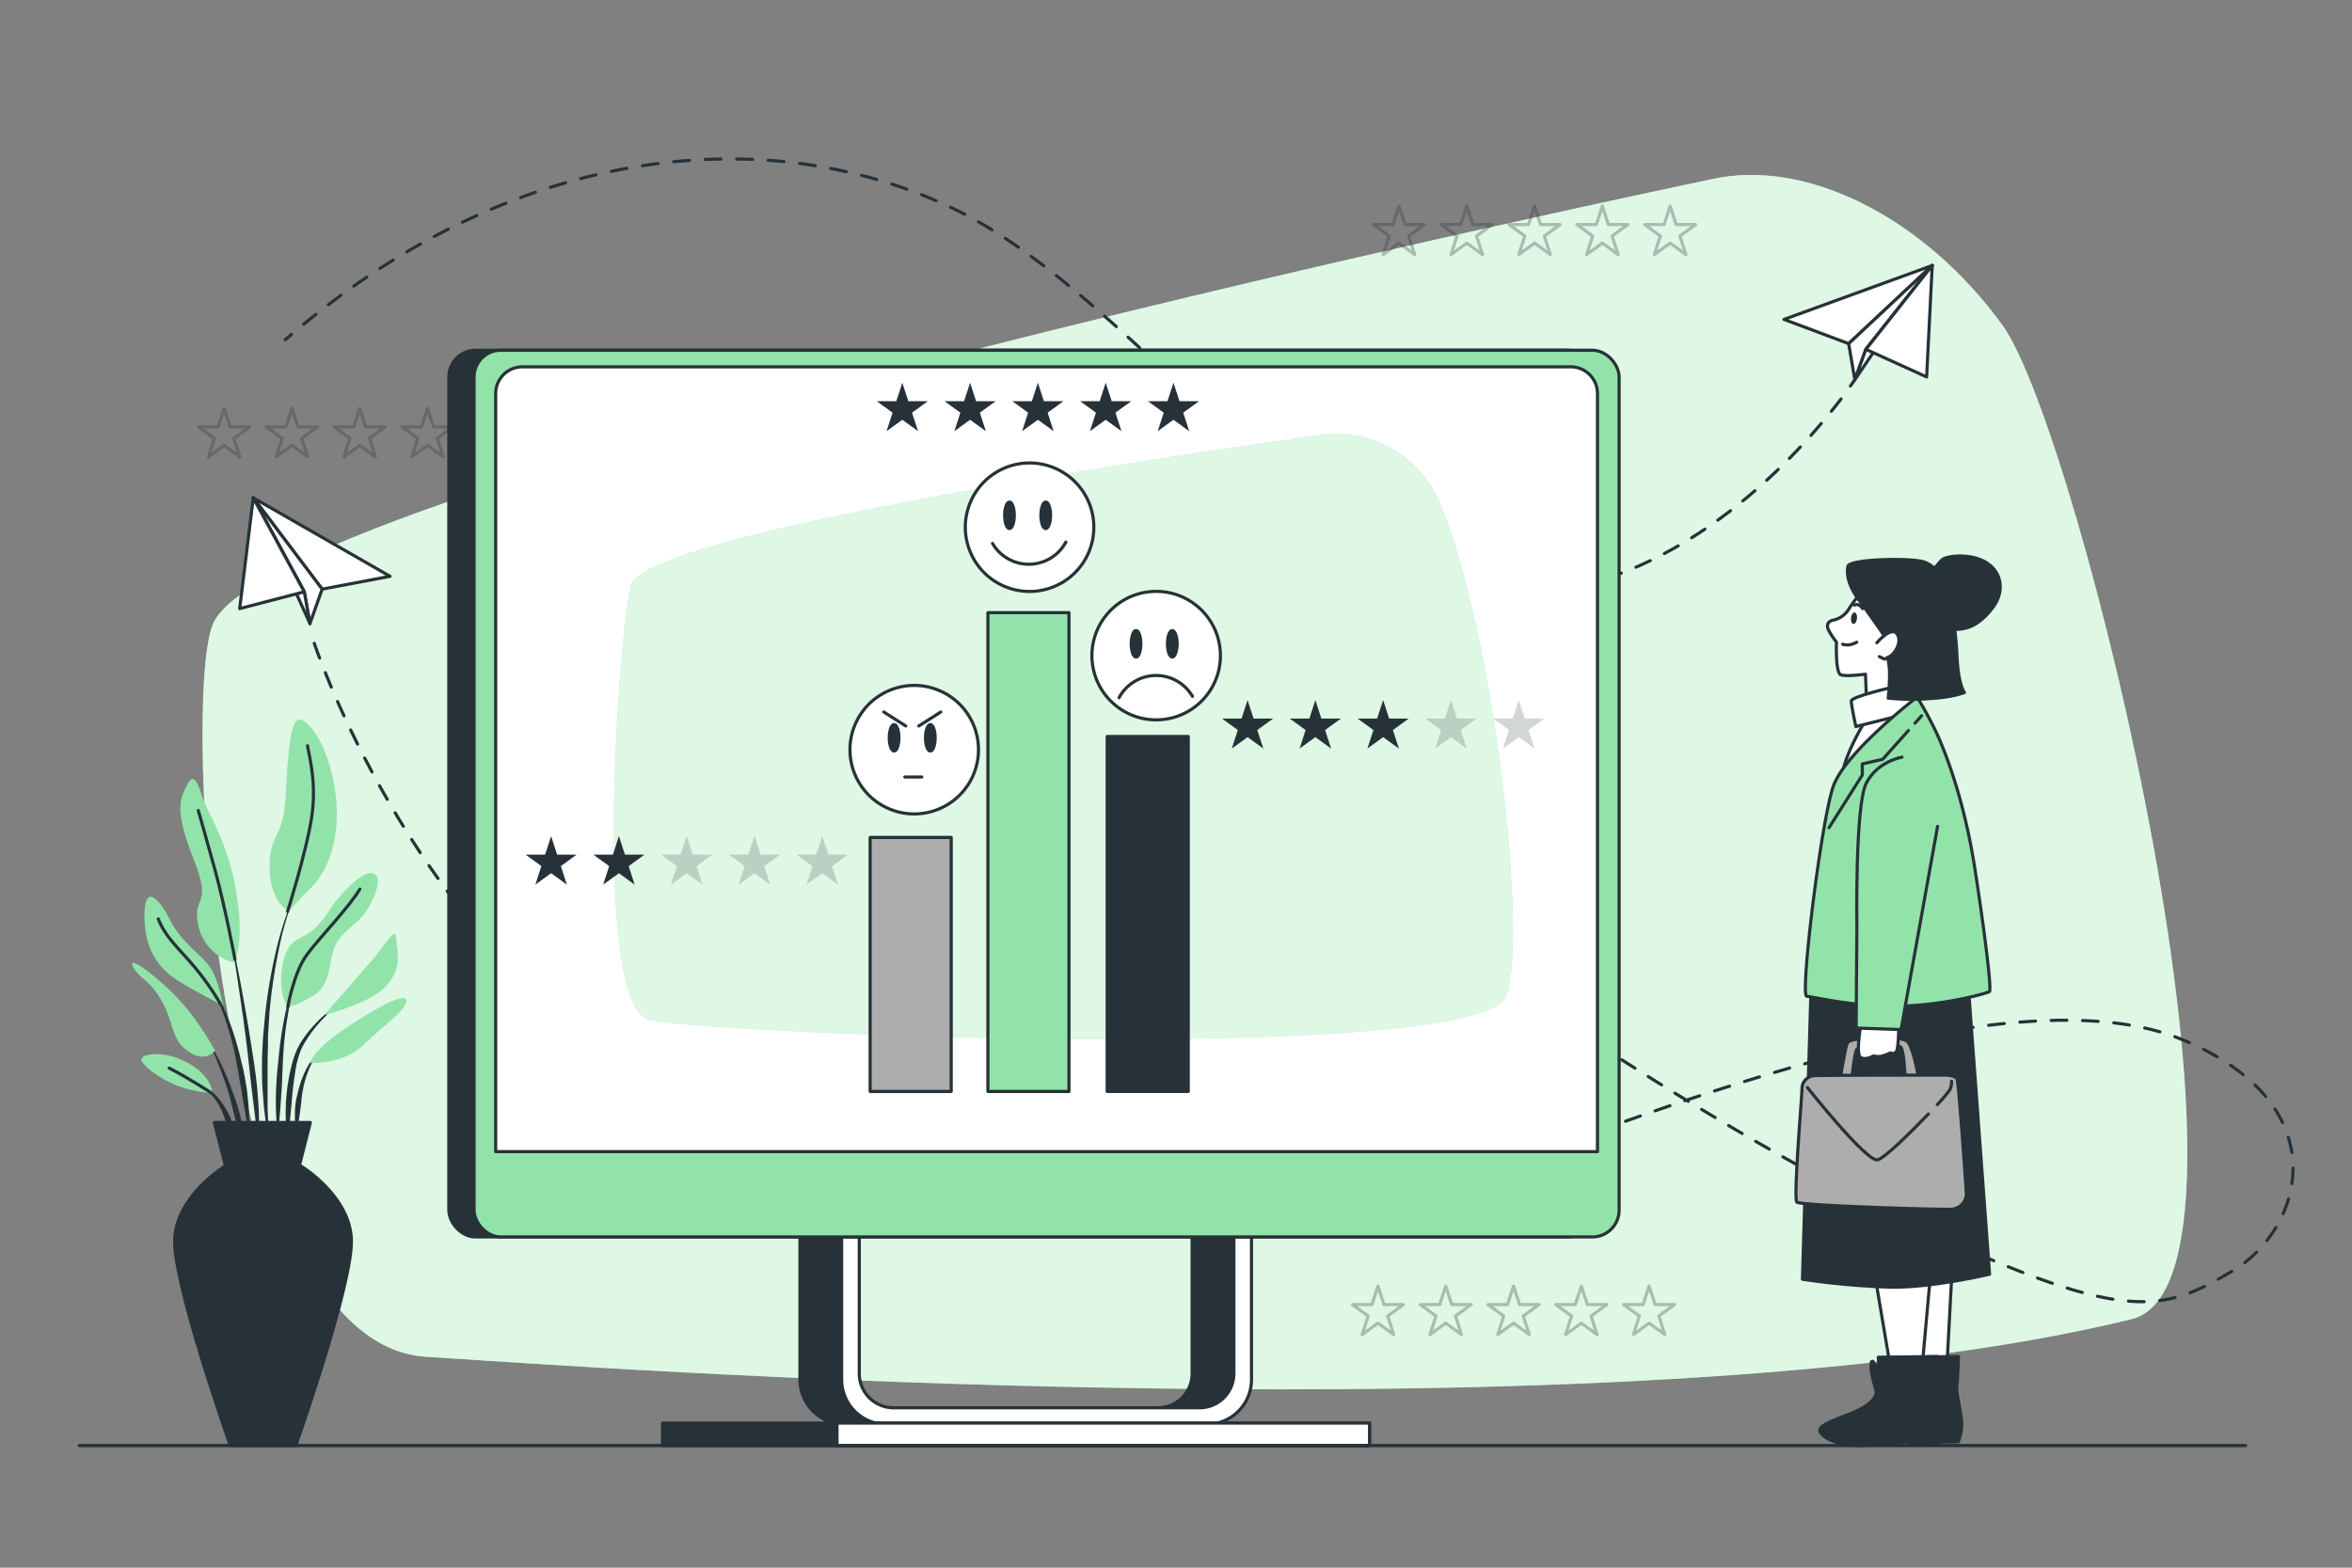 <svg xmlns="http://www.w3.org/2000/svg" viewBox="0 0 750 500"><rect x="0" y="0" width="750" height="500" fill="#808080" stroke="none"/><g id="freepik--background-simple--inject-2"><path d="M545.68,57.18S87.67,152.57,67.91,199c-10.1,23.72,0,229.43,67.89,233.73,49.36,3.12,382,27.74,543.93-12,49-12-16.32-282.71-41.24-317.08S575.76,50.31,545.68,57.18Z" style="fill:#92E3A9"></path><path d="M545.68,57.18S87.67,152.57,67.91,199c-10.1,23.72,0,229.43,67.89,233.73,49.36,3.12,382,27.74,543.93-12,49-12-16.32-282.71-41.24-317.08S575.76,50.31,545.68,57.18Z" style="fill:#fff;opacity:0.7"></path></g><g id="freepik--Plant--inject-2"><path d="M94,285.23h0a.08.08,0,0,0,0-.11.09.09,0,0,0-.12,0,114.38,114.38,0,0,0-6,18.71,174.06,174.06,0,0,0-3.3,19.39l-.46,4.9c-.07.82-.16,1.64-.22,2.46l-.14,2.46c-.07,1.64-.17,3.28-.21,4.92l0,4.92.06,2.47c0,.82.09,1.63.15,2.45.12,1.64.22,3.28.37,4.91.32,3.27.81,6.52,1.31,9.75a.09.09,0,0,0,.09.07.09.09,0,0,0,.08-.08h0c0-1.64-.08-3.27-.11-4.91s-.19-3.26-.17-4.89,0-3.26,0-4.89l0-2.44,0-2.44,0-4.88.13-4.88,0-2.44c0-.81.09-1.63.14-2.44l.3-4.87a173,173,0,0,1,2.76-19.35A113.83,113.83,0,0,1,94,285.23Z" style="fill:#263238"></path><path d="M94.65,310.76a.09.09,0,0,0-.05-.11.08.08,0,0,0-.11.05A115.76,115.76,0,0,0,91,323.1,118.57,118.57,0,0,0,89,335.84c-.43,4.27-.91,8.55-1,12.84a106.57,106.57,0,0,0,.46,12.88s0,.07.08.08a.09.09,0,0,0,.09-.08c.5-4.27.8-8.54,1.1-12.8s.34-8.54.62-12.8a112.65,112.65,0,0,1,1.52-12.69A116.42,116.42,0,0,1,94.65,310.76Z" style="fill:#263238"></path><path d="M108.8,319.74a.08.08,0,0,0-.12,0A43.24,43.24,0,0,0,99.22,328a37,37,0,0,0-3.7,5.14l-.76,1.44L94.17,336a11.71,11.71,0,0,0-.52,1.51c-.16.51-.33,1-.46,1.53a60.29,60.29,0,0,0-2,12.48,72.36,72.36,0,0,0,.47,12.57.08.08,0,0,0,.08.07.08.08,0,0,0,.09-.08L93,351.67a111.2,111.2,0,0,1,1.57-12.27c.12-.5.26-1,.39-1.49a14.41,14.41,0,0,1,.43-1.46l.51-1.44.65-1.36a36.89,36.89,0,0,1,3.39-5.15,42.8,42.8,0,0,1,8.88-8.64h0A.08.08,0,0,0,108.8,319.74Z" style="fill:#263238"></path><path d="M102,335.72a13.77,13.77,0,0,0-4.3,5.18,30.48,30.48,0,0,0-2.41,6.33c-.17.54-.3,1.09-.42,1.65l-.39,1.65a27.06,27.06,0,0,0-.42,3.36c0,1.13-.05,2.26,0,3.38a29.13,29.13,0,0,0,.44,3.36.08.08,0,0,0,.07.07.09.09,0,0,0,.11-.07,30.12,30.12,0,0,0,.59-3.3c.18-1.1.35-2.19.48-3.28s.3-2.16.39-3.26.23-2.18.46-3.25a29.72,29.72,0,0,1,1.85-6.27,13.9,13.9,0,0,1,3.61-5.4h0a.08.08,0,0,0,0-.11A.09.09,0,0,0,102,335.72Z" style="fill:#263238"></path><path d="M82.11,348.19c-.47-5.53-1.38-11-2.24-16.46s-1.82-10.92-2.82-16.36-2.11-10.86-3.29-16.26a.08.08,0,0,0-.1-.07.09.09,0,0,0-.06.1q1.41,8.17,2.6,16.37c.83,5.47,1.61,10.94,2.3,16.41s1.21,11,1.89,16.45l2,16.44a.09.09,0,0,0,.09.08.09.09,0,0,0,.09-.08c.06-1.39.06-2.77.09-4.16s-.05-2.77-.08-4.16C82.55,353.71,82.32,351,82.11,348.19Z" style="fill:#263238"></path><path d="M78.8,348.11c-.3-2.19-.7-4.36-1.12-6.53l-.78-3.23c-.25-1.07-.49-2.15-.8-3.21a92.23,92.23,0,0,0-4.23-12.56l-.66-1.52-.74-1.49c-.46-1-1-2-1.57-2.92a24.7,24.7,0,0,0-4-5.29.09.09,0,0,0-.12,0,.07.07,0,0,0,0,.12h0a24.6,24.6,0,0,1,3.65,5.41c.48,1,1,2,1.4,3l.65,1.5.57,1.54a89.63,89.63,0,0,1,3.68,12.57c.51,2.12.84,4.29,1.25,6.43l.52,3.24c.19,1.07.42,2.14.57,3.23.34,2.16.74,4.31,1.12,6.47s.73,4.33,1.19,6.5a.08.08,0,0,0,.08.07.09.09,0,0,0,.09-.09q0-3.3-.16-6.62C79.29,352.5,79,350.31,78.8,348.11Z" style="fill:#263238"></path><path d="M74.22,348.39c-1-2.9-2.2-5.73-3.49-8.52a78.51,78.51,0,0,0-4.4-8.06.1.1,0,0,0-.12,0,.08.08,0,0,0,0,.12,74,74,0,0,1,3.75,8.32c1.13,2.82,2.14,5.69,3,8.6s1.49,5.88,2.26,8.8,1.47,5.87,2.37,8.83a.09.09,0,0,0,.08.06.09.09,0,0,0,.09-.08,44.39,44.39,0,0,0-.86-9.2A57.13,57.13,0,0,0,74.22,348.39Z" style="fill:#263238"></path><path d="M74,358.05A19.43,19.43,0,0,0,71.6,353a20.6,20.6,0,0,0-3.54-4.4,15.45,15.45,0,0,0-2.25-1.7,8.88,8.88,0,0,0-2.55-1.15.08.08,0,0,0-.1,0,.09.09,0,0,0,0,.12h0a12.77,12.77,0,0,1,4.24,3.29,20.13,20.13,0,0,1,3,4.47c.84,1.59,1.27,3.34,2,5,.32.83.64,1.68,1,2.51a22.77,22.77,0,0,0,1.11,2.56h0a.08.08,0,0,0,.07.05.09.09,0,0,0,.09-.09,20.45,20.45,0,0,0-.1-2.82C74.45,359.88,74.26,359,74,358.05Z" style="fill:#263238"></path><path d="M74.38,307a15.73,15.73,0,0,1-11.15-11.84c-2.08-9.75,4.65-5.57-1.39-20.89s-4.64-18.8-2.55-23.21,3.25-3,5.11,2.78,8.58,14.86,11.14,31.8S74.38,307,74.38,307Z" style="fill:#92E3A9"></path><path d="M92.25,290.54s-6-2.09-6.27-13.46,4.41-9.06,5.11-23.22,1.62-24.13,4.18-24.37,9.28,7,11.6,22.75-3,26.23-7.66,30.87S92.25,290.54,92.25,290.54Z" style="fill:#92E3A9"></path><path d="M71.13,320.71s-1.4-8.35-4.18-12.3S58.13,301,54.18,293.32s-8.35-11.37-8.12-.46,5.11,16.48,11.14,20.19S71.13,320.71,71.13,320.71Z" style="fill:#92E3A9"></path><path d="M68.57,335.1S63,324.43,54.88,316.53s-14.62-11.83-12.3-7.89,5.1,3.72,9.05,10.68,2.78,12.07,8.36,16S68.57,335.1,68.57,335.1Z" style="fill:#92E3A9"></path><path d="M67.88,348.8c-.24-.7-.47-5.81-8.36-10s-15.32-2.56-14.39-.47,5.8,5.57,10.68,7.66S67.88,348.8,67.88,348.8Z" style="fill:#92E3A9"></path><path d="M91.78,321.18s-3.48-4.41-1.62-13.7,6-7,10.68-11.84,3.71-5.57,8.35-10.67,8.82-7.89,10.68-5.81-.93,8.59-3.72,12.31S109,297,106.87,301.68s-1.16,12.07-6.5,15.55S91.78,321.18,91.78,321.18Z" style="fill:#92E3A9"></path><path d="M103.39,323.73s8.35-9.52,14.39-16.48,8.36-12.3,8.59-7.66,2.09,8.36-2.79,14.39S103.39,323.73,103.39,323.73Z" style="fill:#92E3A9"></path><path d="M99,339.05s-.23-3.72,13-12.3,18.8-10.22,17.4-6.74-7.19,7-13.46,13.23S99,339.05,99,339.05Z" style="fill:#92E3A9"></path><path d="M74.93,306s-3.11-16.65-6.36-28.49-5.34-19-5.34-19" style="fill:none;stroke:#263238;stroke-linecap:round;stroke-linejoin:round"></path><path d="M91.71,290.71s5.64-18,7.5-28.95-.23-19-1.16-23.91" style="fill:none;stroke:#263238;stroke-linecap:round;stroke-linejoin:round"></path><path d="M70.39,320.36a86.83,86.83,0,0,0-8.55-12.18c-5.1-6-9.05-9.29-11.37-15.09" style="fill:none;stroke:#263238;stroke-linecap:round;stroke-linejoin:round"></path><path d="M91.78,321.18s1.86-11.15,6.27-16.95,13.23-14.85,16.71-20.66" style="fill:none;stroke:#263238;stroke-linecap:round;stroke-linejoin:round"></path><path d="M67.33,348.54s-7.81-5.08-13.38-7.87" style="fill:none;stroke:#263238;stroke-linecap:round;stroke-linejoin:round"></path><path d="M112.05,395.33c-.52-14.09-16.17-23.48-16.17-23.48h-24s-15.65,9.39-16.18,23.48,17.74,65.72,17.74,65.72H94.32S112.57,409.41,112.05,395.33Z" style="fill:#263238;stroke:#263238;stroke-linecap:round;stroke-linejoin:round"></path><polygon points="98.97 358 68.36 358 71.9 371.85 95.44 371.85 98.97 358" style="fill:#263238;stroke:#263238;stroke-linecap:round;stroke-linejoin:round"></polygon></g><g id="freepik--paper-planes--inject-2"><path d="M591.47,121.11s-.48.73-1.41,2" style="fill:none;stroke:#263238;stroke-linecap:round;stroke-linejoin:round"></path><path d="M587.08,127.22c-12.21,16.09-49.09,58.67-99.74,62.29C424.76,194,365.17,94.91,302.6,65.85c-61.42-28.51-140-17.56-207.74,39.2" style="fill:none;stroke:#263238;stroke-linecap:round;stroke-linejoin:round;stroke-dasharray:5.03,5.03"></path><path d="M92.93,106.68,91,108.32" style="fill:none;stroke:#263238;stroke-linecap:round;stroke-linejoin:round"></path><polygon points="616.14 84.68 568.88 101.87 589.5 109.6 616.14 84.68" style="fill:#fff;stroke:#263238;stroke-linecap:round;stroke-linejoin:round"></polygon><polygon points="589.5 109.6 591.47 121.11 594.99 111.42 616.14 84.68 589.5 109.6" style="fill:#fff;stroke:#263238;stroke-linecap:round;stroke-linejoin:round"></polygon><polygon points="591.47 121.11 616.14 84.68 594.99 111.42 591.47 121.11" style="fill:#fff;stroke:#263238;stroke-linecap:round;stroke-linejoin:round"></polygon><polygon points="616.14 84.68 594.99 111.42 614.36 120.22 616.14 84.68" style="fill:#fff;stroke:#263238;stroke-linecap:round;stroke-linejoin:round"></polygon><path d="M100.21,205.18s26.58,80.2,88.84,126.56S404.82,401.14,474.57,374s171.28-63.22,221.35-42.41,38.64,60.4,15.89,73.83-34.6,17.19-105.18-16.51-155.14-95.28-155.14-95.28" style="fill:none;stroke:#263238;stroke-linecap:round;stroke-linejoin:round;stroke-dasharray:5,5"></path><polygon points="80.76 158.78 124.38 183.81 102.73 187.9 80.76 158.78" style="fill:#fff;stroke:#263238;stroke-linecap:round;stroke-linejoin:round"></polygon><polygon points="102.73 187.9 98.83 198.9 97.02 188.75 80.76 158.78 102.73 187.9" style="fill:#fff;stroke:#263238;stroke-linecap:round;stroke-linejoin:round"></polygon><polygon points="98.83 198.9 80.76 158.78 97.02 188.75 98.83 198.9" style="fill:#fff;stroke:#263238;stroke-linecap:round;stroke-linejoin:round"></polygon><polygon points="80.76 158.78 97.02 188.75 76.43 194.11 80.76 158.78" style="fill:#fff;stroke:#263238;stroke-linecap:round;stroke-linejoin:round"></polygon></g><g id="freepik--Stars--inject-2"><g style="opacity:0.3"><polygon points="446.1 65.71 448.02 71.62 454.24 71.62 449.21 75.28 451.13 81.19 446.1 77.53 441.07 81.19 442.99 75.28 437.97 71.62 444.18 71.62 446.1 65.71" style="fill:none;stroke:#263238;stroke-linecap:round;stroke-linejoin:round"></polygon><polygon points="467.72 65.71 469.64 71.62 475.85 71.62 470.82 75.28 472.75 81.19 467.72 77.53 462.69 81.19 464.61 75.28 459.58 71.62 465.8 71.62 467.72 65.71" style="fill:none;stroke:#263238;stroke-linecap:round;stroke-linejoin:round"></polygon><polygon points="489.33 65.71 491.26 71.62 497.47 71.62 492.44 75.28 494.36 81.19 489.33 77.53 484.31 81.19 486.23 75.28 481.2 71.62 487.42 71.62 489.33 65.71" style="fill:none;stroke:#263238;stroke-linecap:round;stroke-linejoin:round"></polygon><polygon points="510.95 65.71 512.87 71.62 519.09 71.62 514.06 75.28 515.98 81.19 510.95 77.53 505.93 81.19 507.85 75.28 502.82 71.62 509.03 71.62 510.95 65.71" style="fill:none;stroke:#263238;stroke-linecap:round;stroke-linejoin:round"></polygon><polygon points="532.57 65.71 534.49 71.62 540.71 71.62 535.68 75.28 537.6 81.19 532.57 77.53 527.54 81.19 529.46 75.28 524.43 71.62 530.65 71.62 532.57 65.71" style="fill:none;stroke:#263238;stroke-linecap:round;stroke-linejoin:round"></polygon></g><g style="opacity:0.3"><polygon points="439.4 410.17 441.32 416.08 447.53 416.08 442.5 419.74 444.42 425.65 439.4 422 434.37 425.65 436.29 419.74 431.26 416.08 437.48 416.08 439.4 410.17" style="fill:none;stroke:#263238;stroke-linecap:round;stroke-linejoin:round"></polygon><polygon points="461.01 410.17 462.93 416.08 469.15 416.08 464.12 419.74 466.04 425.65 461.01 422 455.99 425.65 457.91 419.74 452.88 416.08 459.09 416.08 461.01 410.17" style="fill:none;stroke:#263238;stroke-linecap:round;stroke-linejoin:round"></polygon><polygon points="482.63 410.17 484.55 416.08 490.77 416.08 485.74 419.74 487.66 425.65 482.63 422 477.6 425.65 479.52 419.74 474.5 416.08 480.71 416.08 482.63 410.17" style="fill:none;stroke:#263238;stroke-linecap:round;stroke-linejoin:round"></polygon><polygon points="504.25 410.17 506.17 416.08 512.38 416.08 507.36 419.74 509.27 425.65 504.25 422 499.22 425.65 501.14 419.74 496.11 416.08 502.33 416.08 504.25 410.17" style="fill:none;stroke:#263238;stroke-linecap:round;stroke-linejoin:round"></polygon><polygon points="525.87 410.17 527.78 416.08 534 416.08 528.97 419.74 530.89 425.65 525.87 422 520.84 425.65 522.76 419.74 517.73 416.08 523.94 416.08 525.87 410.17" style="fill:none;stroke:#263238;stroke-linecap:round;stroke-linejoin:round"></polygon></g><g style="opacity:0.3"><polygon points="71.47 130.25 73.39 136.16 79.6 136.16 74.58 139.81 76.5 145.72 71.47 142.07 66.44 145.72 68.36 139.81 63.33 136.16 69.55 136.16 71.47 130.25" style="fill:none;stroke:#263238;stroke-linecap:round;stroke-linejoin:round"></polygon><polygon points="93.09 130.25 95.01 136.16 101.22 136.16 96.19 139.81 98.11 145.72 93.09 142.07 88.06 145.72 89.98 139.81 84.95 136.16 91.17 136.16 93.09 130.25" style="fill:none;stroke:#263238;stroke-linecap:round;stroke-linejoin:round"></polygon><polygon points="114.7 130.25 116.62 136.16 122.84 136.16 117.81 139.81 119.73 145.72 114.7 142.07 109.68 145.72 111.6 139.81 106.57 136.16 112.78 136.16 114.7 130.25" style="fill:none;stroke:#263238;stroke-linecap:round;stroke-linejoin:round"></polygon><polygon points="136.32 130.25 138.24 136.16 144.46 136.16 139.43 139.81 141.35 145.72 136.32 142.07 131.29 145.72 133.21 139.81 128.19 136.16 134.4 136.16 136.32 130.25" style="fill:none;stroke:#263238;stroke-linecap:round;stroke-linejoin:round"></polygon><polygon points="157.94 130.25 159.86 136.16 166.07 136.16 161.04 139.81 162.97 145.72 157.94 142.07 152.91 145.72 154.83 139.81 149.8 136.16 156.02 136.16 157.94 130.25" style="fill:none;stroke:#263238;stroke-linecap:round;stroke-linejoin:round"></polygon></g></g><g id="freepik--Device--inject-2"><path d="M380.14,386.3V438A10.93,10.93,0,0,1,369.2,449H282A10.93,10.93,0,0,1,271,438V386.3H255.09V440a14.28,14.28,0,0,0,14.28,14.28H381.79A14.28,14.28,0,0,0,396.08,440V386.3Z" style="fill:#263238;stroke:#263238;stroke-linecap:round;stroke-linejoin:round"></path><path d="M393.46,386.3V438A10.93,10.93,0,0,1,382.52,449H285A10.93,10.93,0,0,1,274,438V386.3h-5.61V440a14.28,14.28,0,0,0,14.28,14.28H384.78A14.28,14.28,0,0,0,399.07,440V386.3Z" style="fill:#fff;stroke:#263238;stroke-linecap:round;stroke-linejoin:round"></path><rect x="211.24" y="453.89" width="225.47" height="7.16" style="fill:#263238;stroke:#263238;stroke-linecap:round;stroke-linejoin:round"></rect><rect x="266.9" y="453.89" width="169.81" height="7.16" style="fill:#fff;stroke:#263238;stroke-linecap:round;stroke-linejoin:round"></rect><rect x="143.12" y="111.71" width="365.13" height="282.8" rx="8.52" style="fill:#263238;stroke:#263238;stroke-linecap:round;stroke-linejoin:round"></rect><rect x="151.17" y="111.71" width="365.13" height="282.8" rx="8.52" style="fill:#92E3A9;stroke:#263238;stroke-linecap:round;stroke-linejoin:round"></rect><path d="M166.58,117h334.3a8.52,8.52,0,0,1,8.52,8.52V367.3a0,0,0,0,1,0,0H158.06a0,0,0,0,1,0,0V125.57A8.52,8.52,0,0,1,166.58,117Z" style="fill:#fff;stroke:#263238;stroke-linecap:round;stroke-linejoin:round"></path></g><g id="freepik--Chart--inject-2"><path d="M459.31,160.85a35.76,35.76,0,0,0-38.15-22.14c-54.83,7.72-216.49,31.82-220.06,48.23-4.29,19.76-12,134.05,6,138.35s264.66,14.6,273.25-7.74C486.88,300.63,477.62,206.37,459.31,160.85Z" style="fill:#92E3A9"></path><path d="M459.31,160.85a35.76,35.76,0,0,0-38.15-22.14c-54.83,7.72-216.49,31.82-220.06,48.23-4.29,19.76-12,134.05,6,138.35s264.66,14.6,273.25-7.74C486.88,300.63,477.62,206.37,459.31,160.85Z" style="fill:#fff;opacity:0.7"></path><circle cx="368.67" cy="209.12" r="20.49" transform="translate(-18.88 37.5) rotate(-5.68)" style="fill:#fff;stroke:#263238;stroke-linecap:round;stroke-linejoin:round"></circle><path d="M356.84,222.53a13.42,13.42,0,0,1,23.41-.44" style="fill:#fff;stroke:#263238;stroke-linecap:round;stroke-linejoin:round"></path><path d="M363.8,205.33c0,2.34-.69,4.24-1.54,4.24s-1.54-1.9-1.54-4.24.69-4.23,1.54-4.23S363.8,203,363.8,205.33Z" style="fill:#263238;stroke:#263238;stroke-linecap:round;stroke-linejoin:round"></path><path d="M375.35,205.33c0,2.34-.69,4.24-1.54,4.24s-1.54-1.9-1.54-4.24.69-4.23,1.54-4.23S375.35,203,375.35,205.33Z" style="fill:#263238;stroke:#263238;stroke-linecap:round;stroke-linejoin:round"></path><circle cx="328.31" cy="168.14" r="20.49" transform="translate(46.08 405.65) rotate(-67.2)" style="fill:#fff;stroke:#263238;stroke-linecap:round;stroke-linejoin:round"></circle><path d="M339.89,172.88a13.42,13.42,0,0,1-23.41.44" style="fill:#fff;stroke:#263238;stroke-linecap:round;stroke-linejoin:round"></path><path d="M323.44,164.36c0,2.34-.69,4.23-1.54,4.23s-1.54-1.89-1.54-4.23.69-4.24,1.54-4.24S323.44,162,323.44,164.36Z" style="fill:#263238;stroke:#263238;stroke-linecap:round;stroke-linejoin:round"></path><path d="M335,164.36c0,2.34-.68,4.23-1.54,4.23s-1.54-1.89-1.54-4.23.69-4.24,1.54-4.24S335,162,335,164.36Z" style="fill:#263238;stroke:#263238;stroke-linecap:round;stroke-linejoin:round"></path><circle cx="291.52" cy="239.1" r="20.49" transform="translate(-41.86 415.19) rotate(-67.2)" style="fill:#fff;stroke:#263238;stroke-linecap:round;stroke-linejoin:round"></circle><path d="M286.65,235.31c0,2.34-.69,4.24-1.54,4.24s-1.54-1.9-1.54-4.24.69-4.23,1.54-4.23S286.65,233,286.65,235.31Z" style="fill:#263238;stroke:#263238;stroke-linecap:round;stroke-linejoin:round"></path><path d="M298.2,235.31c0,2.34-.68,4.24-1.54,4.24s-1.54-1.9-1.54-4.24.69-4.23,1.54-4.23S298.2,233,298.2,235.31Z" style="fill:#263238;stroke:#263238;stroke-linecap:round;stroke-linejoin:round"></path><line x1="281.81" y1="227.08" x2="288.83" y2="231.55" style="fill:none;stroke:#263238;stroke-linecap:round;stroke-linejoin:round"></line><line x1="299.99" y1="227.08" x2="292.98" y2="231.55" style="fill:none;stroke:#263238;stroke-linecap:round;stroke-linejoin:round"></line><line x1="288.51" y1="247.81" x2="293.93" y2="247.81" style="fill:none;stroke:#263238;stroke-linecap:round;stroke-linejoin:round"></line><rect x="277.47" y="267.09" width="25.85" height="81.02" style="fill:#adadad;stroke:#263238;stroke-linecap:round;stroke-linejoin:round"></rect><rect x="315.02" y="195.4" width="25.85" height="152.71" style="fill:#92E3A9;stroke:#263238;stroke-linecap:round;stroke-linejoin:round"></rect><rect x="353.06" y="234.9" width="25.85" height="113.2" style="fill:#263238;stroke:#263238;stroke-linecap:round;stroke-linejoin:round"></rect><polygon points="287.73 122.06 289.65 127.97 295.86 127.97 290.83 131.62 292.75 137.53 287.73 133.88 282.7 137.53 284.62 131.62 279.59 127.97 285.81 127.97 287.73 122.06" style="fill:#263238"></polygon><polygon points="309.34 122.06 311.26 127.97 317.48 127.97 312.45 131.62 314.37 137.53 309.34 133.88 304.32 137.53 306.24 131.62 301.21 127.97 307.42 127.97 309.34 122.06" style="fill:#263238"></polygon><polygon points="330.96 122.06 332.88 127.97 339.1 127.97 334.07 131.62 335.99 137.53 330.96 133.88 325.93 137.53 327.85 131.62 322.83 127.97 329.04 127.97 330.96 122.06" style="fill:#263238"></polygon><polygon points="352.58 122.06 354.5 127.97 360.71 127.97 355.69 131.62 357.61 137.53 352.58 133.88 347.55 137.53 349.47 131.62 344.44 127.97 350.66 127.97 352.58 122.06" style="fill:#263238"></polygon><polygon points="374.19 122.06 376.12 127.97 382.33 127.97 377.3 131.62 379.22 137.53 374.19 133.88 369.17 137.53 371.09 131.62 366.06 127.97 372.27 127.97 374.19 122.06" style="fill:#263238"></polygon><polygon points="175.74 266.67 177.66 272.58 183.87 272.58 178.85 276.24 180.77 282.15 175.74 278.5 170.71 282.15 172.63 276.24 167.6 272.58 173.82 272.58 175.74 266.67" style="fill:#263238"></polygon><polygon points="197.36 266.67 199.28 272.58 205.49 272.58 200.46 276.24 202.38 282.15 197.36 278.5 192.33 282.15 194.25 276.24 189.22 272.58 195.44 272.58 197.36 266.67" style="fill:#263238"></polygon><polygon points="218.97 266.67 220.89 272.58 227.11 272.58 222.08 276.24 224 282.15 218.97 278.5 213.94 282.15 215.87 276.24 210.84 272.58 217.05 272.58 218.97 266.67" style="fill:#263238;opacity:0.2"></polygon><polygon points="240.59 266.67 242.51 272.58 248.72 272.58 243.7 276.24 245.62 282.15 240.59 278.5 235.56 282.15 237.48 276.24 232.46 272.58 238.67 272.58 240.59 266.67" style="fill:#263238;opacity:0.2"></polygon><polygon points="262.21 266.67 264.13 272.58 270.34 272.58 265.31 276.24 267.24 282.15 262.21 278.5 257.18 282.15 259.1 276.24 254.07 272.58 260.29 272.58 262.21 266.67" style="fill:#263238;opacity:0.2"></polygon><polygon points="397.82 223.28 399.74 229.19 405.95 229.19 400.93 232.84 402.85 238.75 397.82 235.1 392.79 238.75 394.71 232.84 389.69 229.19 395.9 229.19 397.82 223.28" style="fill:#263238"></polygon><polygon points="419.44 223.28 421.36 229.19 427.57 229.19 422.54 232.84 424.46 238.75 419.44 235.1 414.41 238.75 416.33 232.84 411.3 229.19 417.52 229.19 419.44 223.28" style="fill:#263238"></polygon><polygon points="441.05 223.28 442.97 229.19 449.19 229.19 444.16 232.84 446.08 238.75 441.05 235.1 436.03 238.75 437.95 232.84 432.92 229.19 439.13 229.19 441.05 223.28" style="fill:#263238"></polygon><polygon points="462.67 223.28 464.59 229.19 470.81 229.19 465.78 232.84 467.7 238.75 462.67 235.1 457.64 238.75 459.56 232.84 454.54 229.19 460.75 229.19 462.67 223.28" style="fill:#263238;opacity:0.2"></polygon><polygon points="484.29 223.28 486.21 229.19 492.42 229.19 487.4 232.84 489.32 238.75 484.29 235.1 479.26 238.75 481.18 232.84 476.15 229.19 482.37 229.19 484.29 223.28" style="fill:#263238;opacity:0.2"></polygon></g><g id="freepik--Character--inject-2"><polygon points="622.45 405.46 620.84 435.41 611.85 434.49 608.63 406.62 622.45 405.46" style="fill:#fff;stroke:#263238;stroke-linecap:round;stroke-linejoin:round"></polygon><path d="M624.52,432.65l-18.89.23.23,5.3s-2.3-6.45-2.53-3,1.84,8.3,1.61,9.22-.92,3.68-8.76,6.68-9.9,4.15-9,5.76,6.22,3.68,14,3.68a34.07,34.07,0,0,0,13.83-3l.23,2.53,9.21-.23a14.77,14.77,0,0,0,.92-7.83c-.69-4.38-1.61-8.29-1.38-9.68S624.52,432.65,624.52,432.65Z" style="fill:#263238;stroke:#263238;stroke-linecap:round;stroke-linejoin:round"></path><polygon points="597.57 405 603.1 437.72 612.77 437.72 615.77 404.54 597.57 405" style="fill:#fff;stroke:#263238;stroke-linecap:round;stroke-linejoin:round"></polygon><path d="M617.84,432.65l-18.89.23.23,5.3s-2.3-6.45-2.53-3,1.84,8.3,1.61,9.22-.92,3.68-8.76,6.68-9.9,4.15-9,5.76,4.93,4.21,12.76,4.21a50,50,0,0,0,14.47-2.27l.88,1.61,9.21-.23a16.49,16.49,0,0,0,.92-8.16c-.69-4.38-1.61-8.29-1.38-9.68S617.84,432.65,617.84,432.65Z" style="fill:#263238;stroke:#263238;stroke-linecap:round;stroke-linejoin:round"></path><path d="M577.52,314.69,574.76,408a239.73,239.73,0,0,0,28.11,2.53c13.36.23,31.56-4.14,31.56-4.14l-7.14-96.76-49.77-1.16Z" style="fill:#263238;stroke:#263238;stroke-linecap:round;stroke-linejoin:round"></path><path d="M594.81,229.86s-5.09,8.25-6.79,14.56-5.59,69.67-5.59,69.67l43.94.24s-2.19-51-7-67.72S610.72,227,610.72,227Z" style="fill:#fff;stroke:#263238;stroke-linecap:round;stroke-linejoin:round"></path><path d="M593.45,188.9s-2.41,3-3.82,5.22a7.66,7.66,0,0,1-4.82,3.62c-1.41.2-2.81,1.21-1.61,3.42a23.61,23.61,0,0,0,2.41,3.62s-.4,9.84,1.41,10.45,7.84-.2,7.84-.2l.4,10,13.27-2.81-.41-13.06s1-8.65-5-14.68S593.45,188.9,593.45,188.9Z" style="fill:#fff;stroke:#263238;stroke-linecap:round;stroke-linejoin:round"></path><path d="M592.16,197.27c-.1,1-.62,1.78-1.15,1.73s-.87-.92-.77-1.93.62-1.79,1.15-1.73S592.26,196.26,592.16,197.27Z" style="fill:#263238"></path><path d="M587.58,205.45s1.75.88,4.5-.62" style="fill:none;stroke:#263238;stroke-linecap:round;stroke-linejoin:round"></path><path d="M591.33,193s1.37-.87,2.62,1.13" style="fill:none;stroke:#263238;stroke-linecap:round;stroke-linejoin:round"></path><path d="M605,218.84s-14.67,3.26-14.67,4.73,1.46,8.15,1.46,8.15L610.72,227l-1.8-9Z" style="fill:#fff;stroke:#263238;stroke-linecap:round;stroke-linejoin:round"></path><path d="M611.32,222.33s-22.82,17.48-26.7,28.4-10.68,66.76-8.5,67,16.27,3.64,30.59,3.15,26.94-4.12,27.67-4.61-1.21-17-4.61-39.08S620.3,239.81,617.63,234A120,120,0,0,0,611.32,222.33Z" style="fill:#92E3A9;stroke:#263238;stroke-linecap:round;stroke-linejoin:round"></path><polyline points="608.56 232.98 600.35 242.17 593.85 243.64 593.85 247.18 583.23 264" style="fill:none;stroke:#263238;stroke-linecap:round;stroke-linejoin:round"></polyline><line x1="612.74" y1="228.3" x2="610.65" y2="230.64" style="fill:none;stroke:#263238;stroke-linecap:round;stroke-linejoin:round"></line><path d="M594.93,331.31s-5.26-.14-5.91,1.49-2.2,11.16-2.2,11.16l3.7.09s.79-8.44,1.61-9.42,12.76-1.52,13.9-.71,1.47,9.64,1.47,9.64h4.25s-1.47-8.66-3.27-11.11S594.93,331.31,594.93,331.31Z" style="fill:#adadad;stroke:#263238;stroke-linecap:round;stroke-linejoin:round"></path><path d="M620.32,342.9s-39.18,0-41.63.17a4.17,4.17,0,0,0-4.08,4.24c0,2.29-2.78,34.94-1.64,36.09s45.56,2.45,49,2.28a5.11,5.11,0,0,0,5.06-4.57c0-1.63-2.45-35.59-2.94-36.9S620.32,342.9,620.32,342.9Z" style="fill:#adadad;stroke:#263238;stroke-linecap:round;stroke-linejoin:round"></path><path d="M617.76,352.29a41.22,41.22,0,0,0,4-4.71,5.18,5.18,0,0,0,.54-2.7" style="fill:#adadad;stroke:#263238;stroke-linecap:round;stroke-linejoin:round"></path><path d="M576.34,346.86s19,24,22.43,23.06c2.12-.55,10.17-8.37,16.15-14.62" style="fill:#adadad;stroke:#263238;stroke-linecap:round;stroke-linejoin:round"></path><path d="M593.47,326.26s-1.81,10-.16,11,4.11-.49,4.11-.49a6.2,6.2,0,0,0,2.3.16,14,14,0,0,0,3.12-1.15,1.35,1.35,0,0,0,1.81-.33c.82-1,.82-8.54.82-8.54Z" style="fill:#fff;stroke:#263238;stroke-linecap:round;stroke-linejoin:round"></path><path d="M606.52,241.5s-7.76,1.22-11.4,8.26-3,46.12-3,46.12l-.24,32,14.32.49,11.65-64.81" style="fill:#92E3A9;stroke:#263238;stroke-linecap:round;stroke-linejoin:round"></path><path d="M621,185.68s-3.42-5-7.44-6.43-23.92-1-24.32,1.41,0,6,3.62,10.85,7.84,11.05,7.84,11.05,1,5.83,1.61,9.25-.21,10.85-.21,10.85a72.37,72.37,0,0,0,12.47.2c8.24-.4,11.85-2,11.85-2s-2-2.21-2.41-12.06S621,185.68,621,185.68Z" style="fill:#263238;stroke:#263238;stroke-linecap:round;stroke-linejoin:round"></path><path d="M619.05,178.79s-6.23,5.63-3.82,11.66,5.22,10.45,9.24,10.25,7.64-2.41,11.06-7,3.21-10.66-1.81-14.07S620.05,177.18,619.05,178.79Z" style="fill:#263238;stroke:#263238;stroke-linecap:round;stroke-linejoin:round"></path><path d="M598.48,205s4.62-5.43,6.43-2.82-.81,6.43-2.41,7.24l-1.61.8-1.61-.8" style="fill:#fff;stroke:#263238;stroke-linecap:round;stroke-linejoin:round"></path></g><g id="freepik--Floor--inject-2"><line x1="25.25" y1="461.05" x2="716.09" y2="461.05" style="fill:none;stroke:#263238;stroke-linecap:round;stroke-linejoin:round"></line></g></svg>
